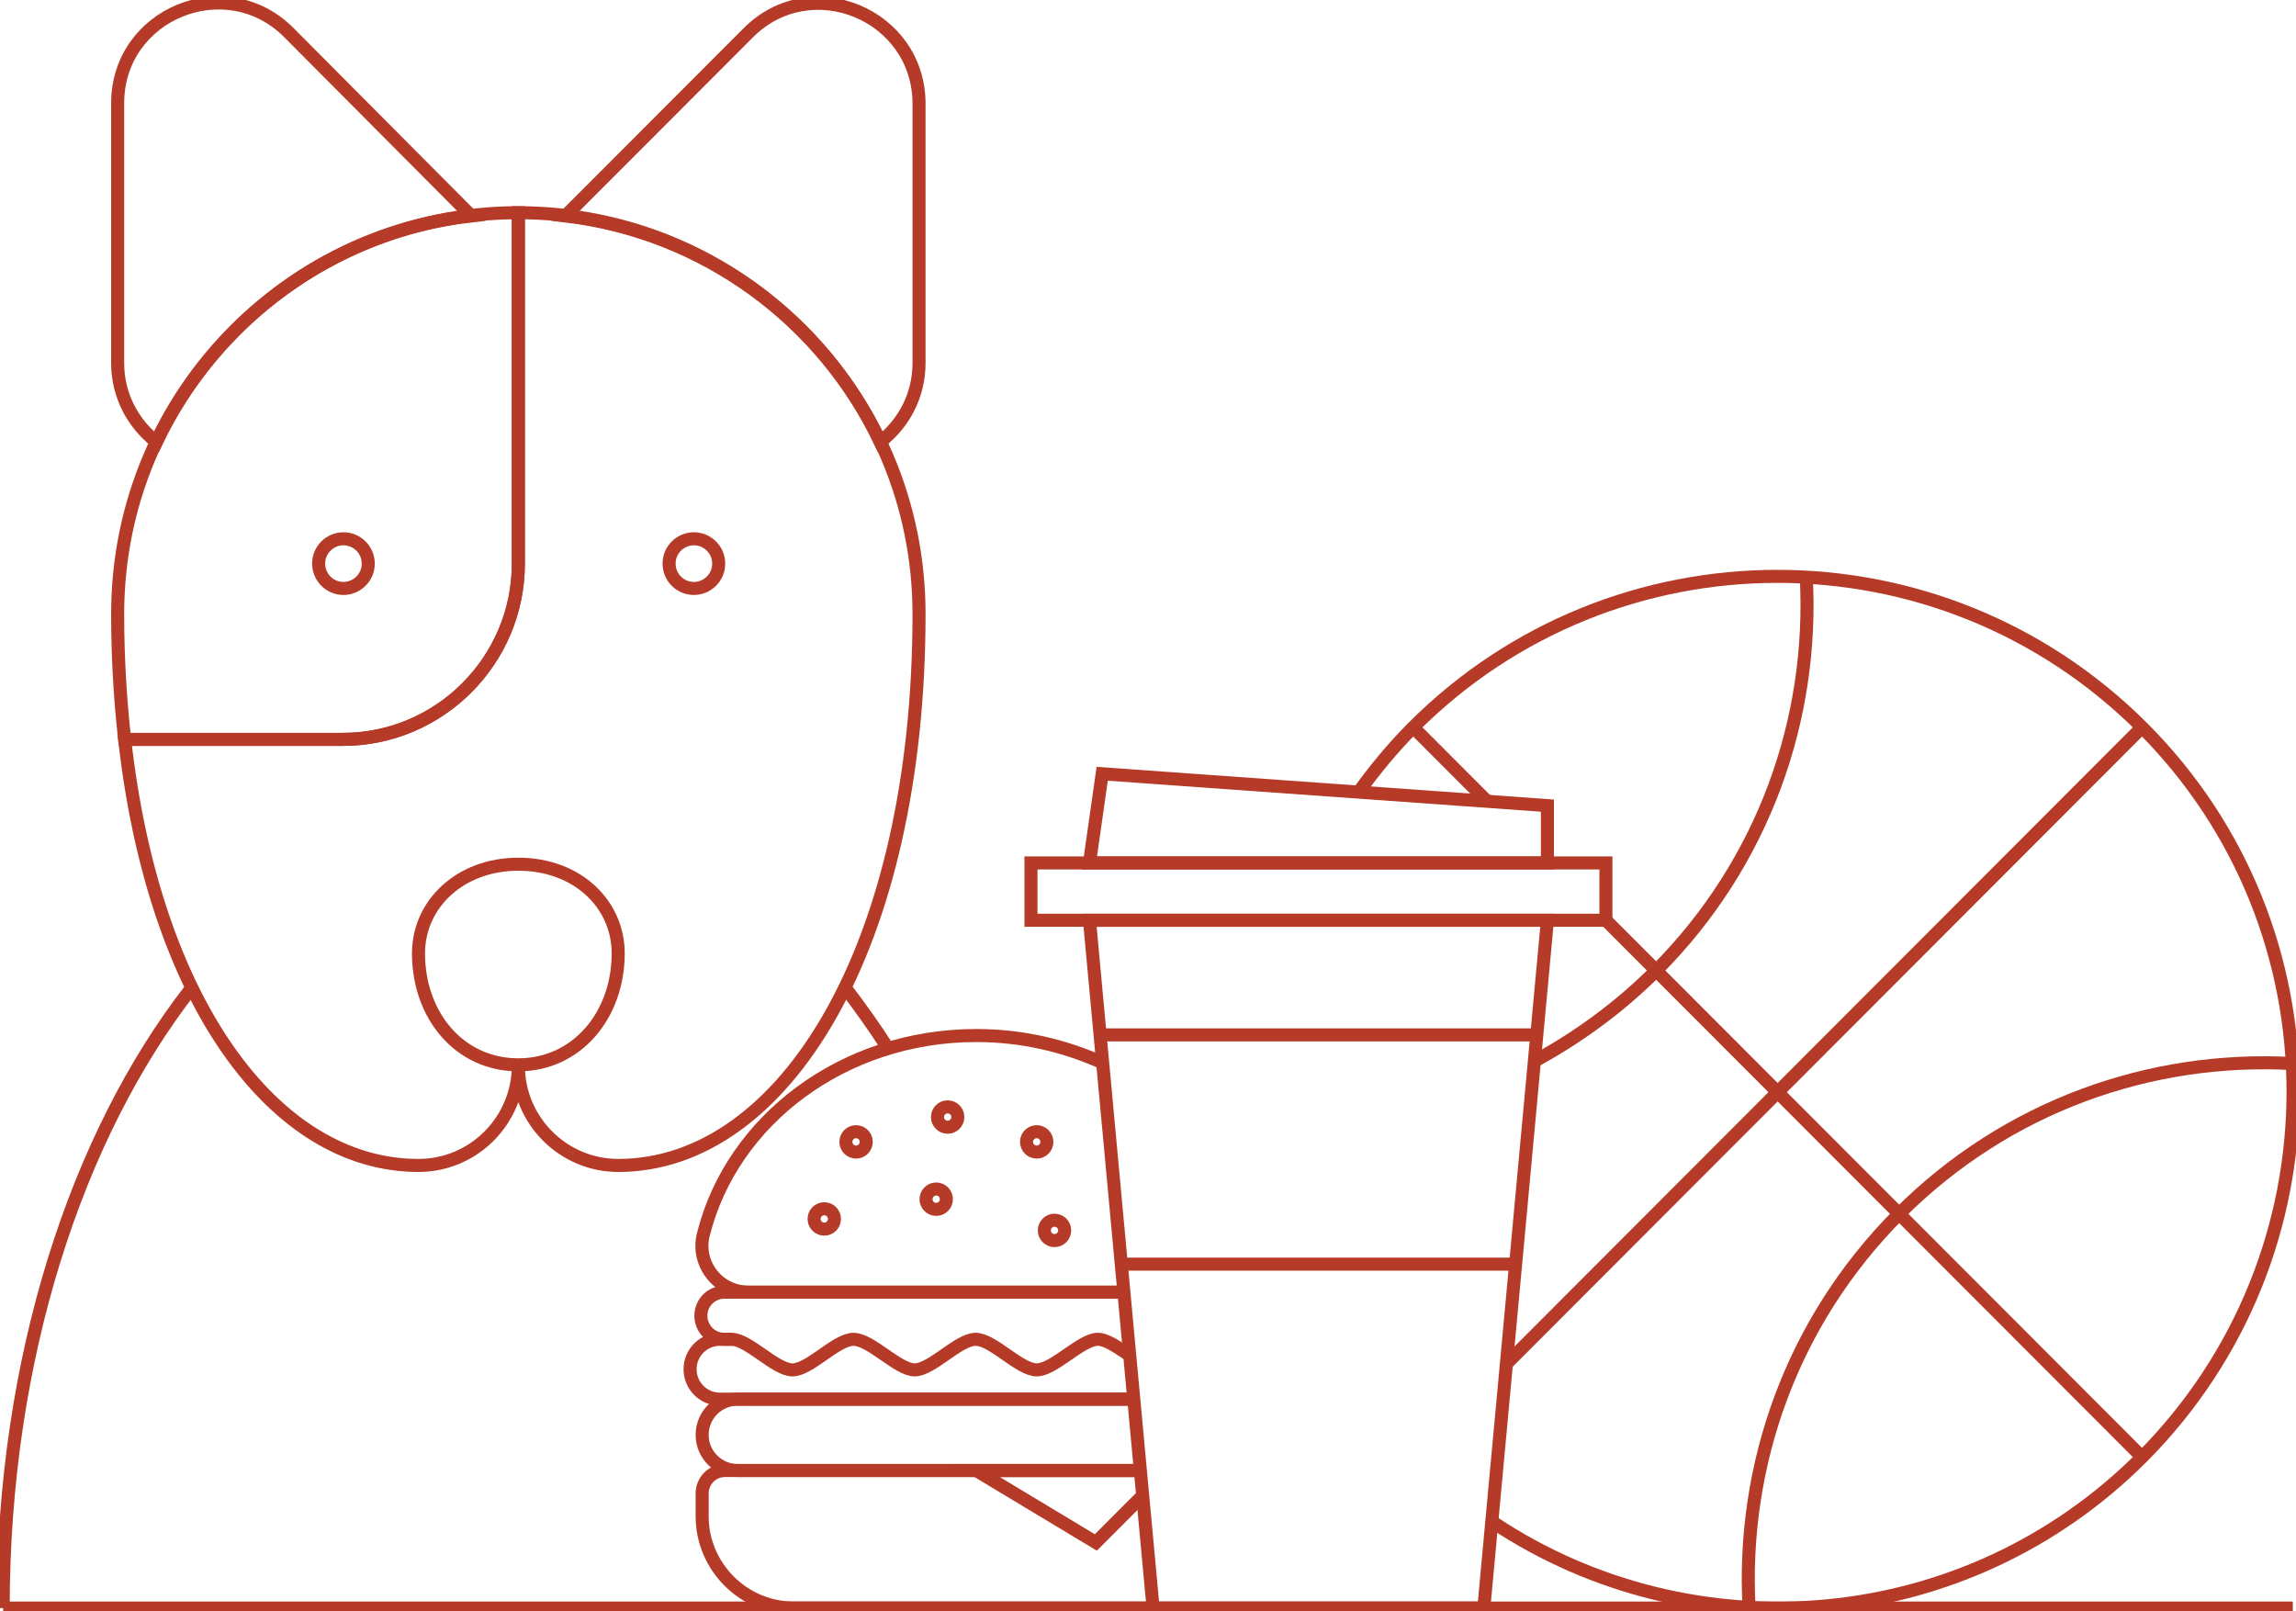 <?xml version="1.0" encoding="UTF-8"?> <svg xmlns="http://www.w3.org/2000/svg" width="352" height="247" viewBox="0 0 352 247" fill="none"><g clip-path="url(#clip0_658_32657)"><path d="M129.586 151.422C131.829 154.351 134.072 157.475 136.119 160.697" stroke="#B53A27" stroke-width="2" stroke-miterlimit="10"></path><path d="M0.487 246.512C0.487 208.339 11.701 174.169 29.252 151.617" stroke="#B53A27" stroke-width="2" stroke-miterlimit="10"></path><path d="M79.468 32.608V86.402C79.468 101.241 67.377 113.347 52.556 113.347H19.111C23.597 153.375 42.026 178.661 64.159 178.661C72.643 178.661 79.468 171.729 79.468 163.333C79.468 171.827 86.391 178.661 94.777 178.661C120.226 178.661 140.897 145.076 140.897 94.114C140.897 60.14 113.401 32.608 79.468 32.608Z" stroke="#B53A27" stroke-width="2" stroke-miterlimit="10"></path><path d="M79.468 86.402V32.608C45.535 32.608 18.039 60.14 18.039 94.114C18.039 100.851 18.429 107.294 19.111 113.347H52.556C67.377 113.347 79.468 101.241 79.468 86.402Z" stroke="#B53A27" stroke-width="2" stroke-miterlimit="10"></path><path d="M140.897 55.649V15.914C140.897 2.246 124.321 -4.685 114.668 5.077L86.684 33.097C108.038 35.635 126.076 49.108 134.95 67.755C138.557 64.924 140.897 60.628 140.897 55.649Z" stroke="#B53A27" stroke-width="2" stroke-miterlimit="10"></path><path d="M72.252 33.096L44.268 4.979C34.615 -4.686 18.039 2.148 18.039 15.816V55.649C18.039 60.628 20.379 64.923 23.986 67.754C32.86 49.108 50.898 35.537 72.252 33.096Z" stroke="#B53A27" stroke-width="2" stroke-miterlimit="10"></path><path d="M64.159 146.15C64.159 138.633 70.497 132.482 79.468 132.482C88.536 132.482 94.776 138.633 94.776 146.15C94.776 155.62 88.438 163.235 79.468 163.235C70.4 163.235 64.159 155.62 64.159 146.15Z" stroke="#B53A27" stroke-width="2" stroke-miterlimit="10"></path><path d="M56.456 86.401C56.456 88.549 54.701 90.209 52.653 90.209C50.508 90.209 48.851 88.451 48.851 86.401C48.851 84.253 50.606 82.594 52.653 82.594C54.701 82.594 56.456 84.253 56.456 86.401Z" stroke="#B53A27" stroke-width="2" stroke-miterlimit="10"></path><path d="M110.183 86.401C110.183 88.549 108.428 90.209 106.38 90.209C104.235 90.209 102.577 88.451 102.577 86.401C102.577 84.253 104.332 82.594 106.38 82.594C108.428 82.594 110.183 84.253 110.183 86.401Z" stroke="#B53A27" stroke-width="2" stroke-miterlimit="10"></path><path d="M208.275 121.451C210.81 117.936 213.54 114.617 216.66 111.492C247.472 80.642 297.493 80.642 328.403 111.492C359.313 142.343 359.215 192.426 328.403 223.375C301.394 250.418 259.758 253.737 229.141 233.528" stroke="#B53A27" stroke-width="2" stroke-miterlimit="10"></path><path d="M268.144 246.415C266.974 224.741 274.579 202.677 291.155 186.08C307.732 169.483 329.768 161.868 351.415 163.04" stroke="#B53A27" stroke-width="2" stroke-miterlimit="10"></path><path d="M276.92 88.452C278.09 110.126 270.484 132.19 253.908 148.787C248.253 154.449 241.915 159.038 235.284 162.65" stroke="#B53A27" stroke-width="2" stroke-miterlimit="10"></path><path d="M328.403 111.492L230.994 209.023" stroke="#B53A27" stroke-width="2" stroke-miterlimit="10"></path><path d="M246.205 141.074L328.403 223.375" stroke="#B53A27" stroke-width="2" stroke-miterlimit="10"></path><path d="M216.66 111.492L227.971 122.817" stroke="#B53A27" stroke-width="2" stroke-miterlimit="10"></path><path d="M112.328 205.312H110.378C107.843 205.312 105.795 207.363 105.795 209.901C105.795 212.439 107.843 214.49 110.378 214.49H173.855" stroke="#B53A27" stroke-width="2" stroke-miterlimit="10"></path><path d="M173.172 207.754C171.417 206.583 169.662 205.313 168.297 205.313C165.762 205.313 161.569 210 158.936 210C156.304 210 152.208 205.313 149.576 205.313C146.943 205.313 142.848 210 140.215 210C137.68 210 133.487 205.313 130.854 205.313C128.222 205.313 124.126 210 121.494 210C118.861 210 114.766 205.313 112.133 205.313H111.06C109.013 205.313 107.453 203.654 107.453 201.701C107.453 199.651 109.11 198.089 111.06 198.089H172.1" stroke="#B53A27" stroke-width="2" stroke-miterlimit="10"></path><path d="M177.755 246.513H176.877H121.688C113.985 246.513 107.647 240.167 107.647 232.454V228.939C107.647 226.987 109.208 225.425 111.158 225.425H174.927" stroke="#B53A27" stroke-width="2" stroke-miterlimit="10"></path><path d="M172.294 198.088H114.765C110.085 198.088 106.672 193.695 107.842 189.204C112.23 171.729 129.294 158.744 149.673 158.744C156.693 158.744 163.226 160.306 169.077 162.942" stroke="#B53A27" stroke-width="2" stroke-miterlimit="10"></path><path d="M174.83 225.425H113.108C110.085 225.425 107.647 222.984 107.647 219.957C107.647 216.931 110.085 214.49 113.108 214.49H173.855" stroke="#B53A27" stroke-width="2" stroke-miterlimit="10"></path><path d="M175.22 229.232L168.004 236.457L149.673 225.425H174.83" stroke="#B53A27" stroke-width="2" stroke-miterlimit="10"></path><path d="M158.936 176.61C159.798 176.61 160.496 175.911 160.496 175.048C160.496 174.186 159.798 173.486 158.936 173.486C158.074 173.486 157.376 174.186 157.376 175.048C157.376 175.911 158.074 176.61 158.936 176.61Z" stroke="#B53A27" stroke-width="2" stroke-miterlimit="10"></path><path d="M145.285 172.803C146.147 172.803 146.845 172.103 146.845 171.241C146.845 170.378 146.147 169.679 145.285 169.679C144.423 169.679 143.725 170.378 143.725 171.241C143.725 172.103 144.423 172.803 145.285 172.803Z" stroke="#B53A27" stroke-width="2" stroke-miterlimit="10"></path><path d="M161.666 190.181C162.528 190.181 163.226 189.481 163.226 188.619C163.226 187.756 162.528 187.057 161.666 187.057C160.805 187.057 160.106 187.756 160.106 188.619C160.106 189.481 160.805 190.181 161.666 190.181Z" stroke="#B53A27" stroke-width="2" stroke-miterlimit="10"></path><path d="M126.369 188.423C127.23 188.423 127.929 187.724 127.929 186.861C127.929 185.998 127.23 185.299 126.369 185.299C125.507 185.299 124.809 185.998 124.809 186.861C124.809 187.724 125.507 188.423 126.369 188.423Z" stroke="#B53A27" stroke-width="2" stroke-miterlimit="10"></path><path d="M143.53 185.397C144.391 185.397 145.09 184.697 145.09 183.835C145.09 182.972 144.391 182.272 143.53 182.272C142.668 182.272 141.97 182.972 141.97 183.835C141.97 184.697 142.668 185.397 143.53 185.397Z" stroke="#B53A27" stroke-width="2" stroke-miterlimit="10"></path><path d="M131.244 176.61C132.106 176.61 132.804 175.911 132.804 175.048C132.804 174.186 132.106 173.486 131.244 173.486C130.383 173.486 129.684 174.186 129.684 175.048C129.684 175.911 130.383 176.61 131.244 176.61Z" stroke="#B53A27" stroke-width="2" stroke-miterlimit="10"></path><path d="M227.484 246.512H176.78L167.029 141.073H237.234L227.484 246.512Z" stroke="#B53A27" stroke-width="2" stroke-miterlimit="10"></path><path d="M246.205 132.287H158.059V141.074H246.205V132.287Z" stroke="#B53A27" stroke-width="2" stroke-miterlimit="10"></path><path d="M237.234 132.287H167.029L168.979 118.619L237.234 123.501V132.287Z" stroke="#B53A27" stroke-width="2" stroke-miterlimit="10"></path><path d="M168.687 158.646H235.674" stroke="#B53A27" stroke-width="2" stroke-miterlimit="10"></path><path d="M171.905 193.793H232.359" stroke="#B53A27" stroke-width="2" stroke-miterlimit="10"></path><path d="M0.487 246.513H351.512" stroke="#B53A27" stroke-width="2" stroke-miterlimit="10"></path></g><defs><clipPath id="clip0_658_32657"><rect width="352" height="247" fill="white"></rect></clipPath></defs></svg> 
